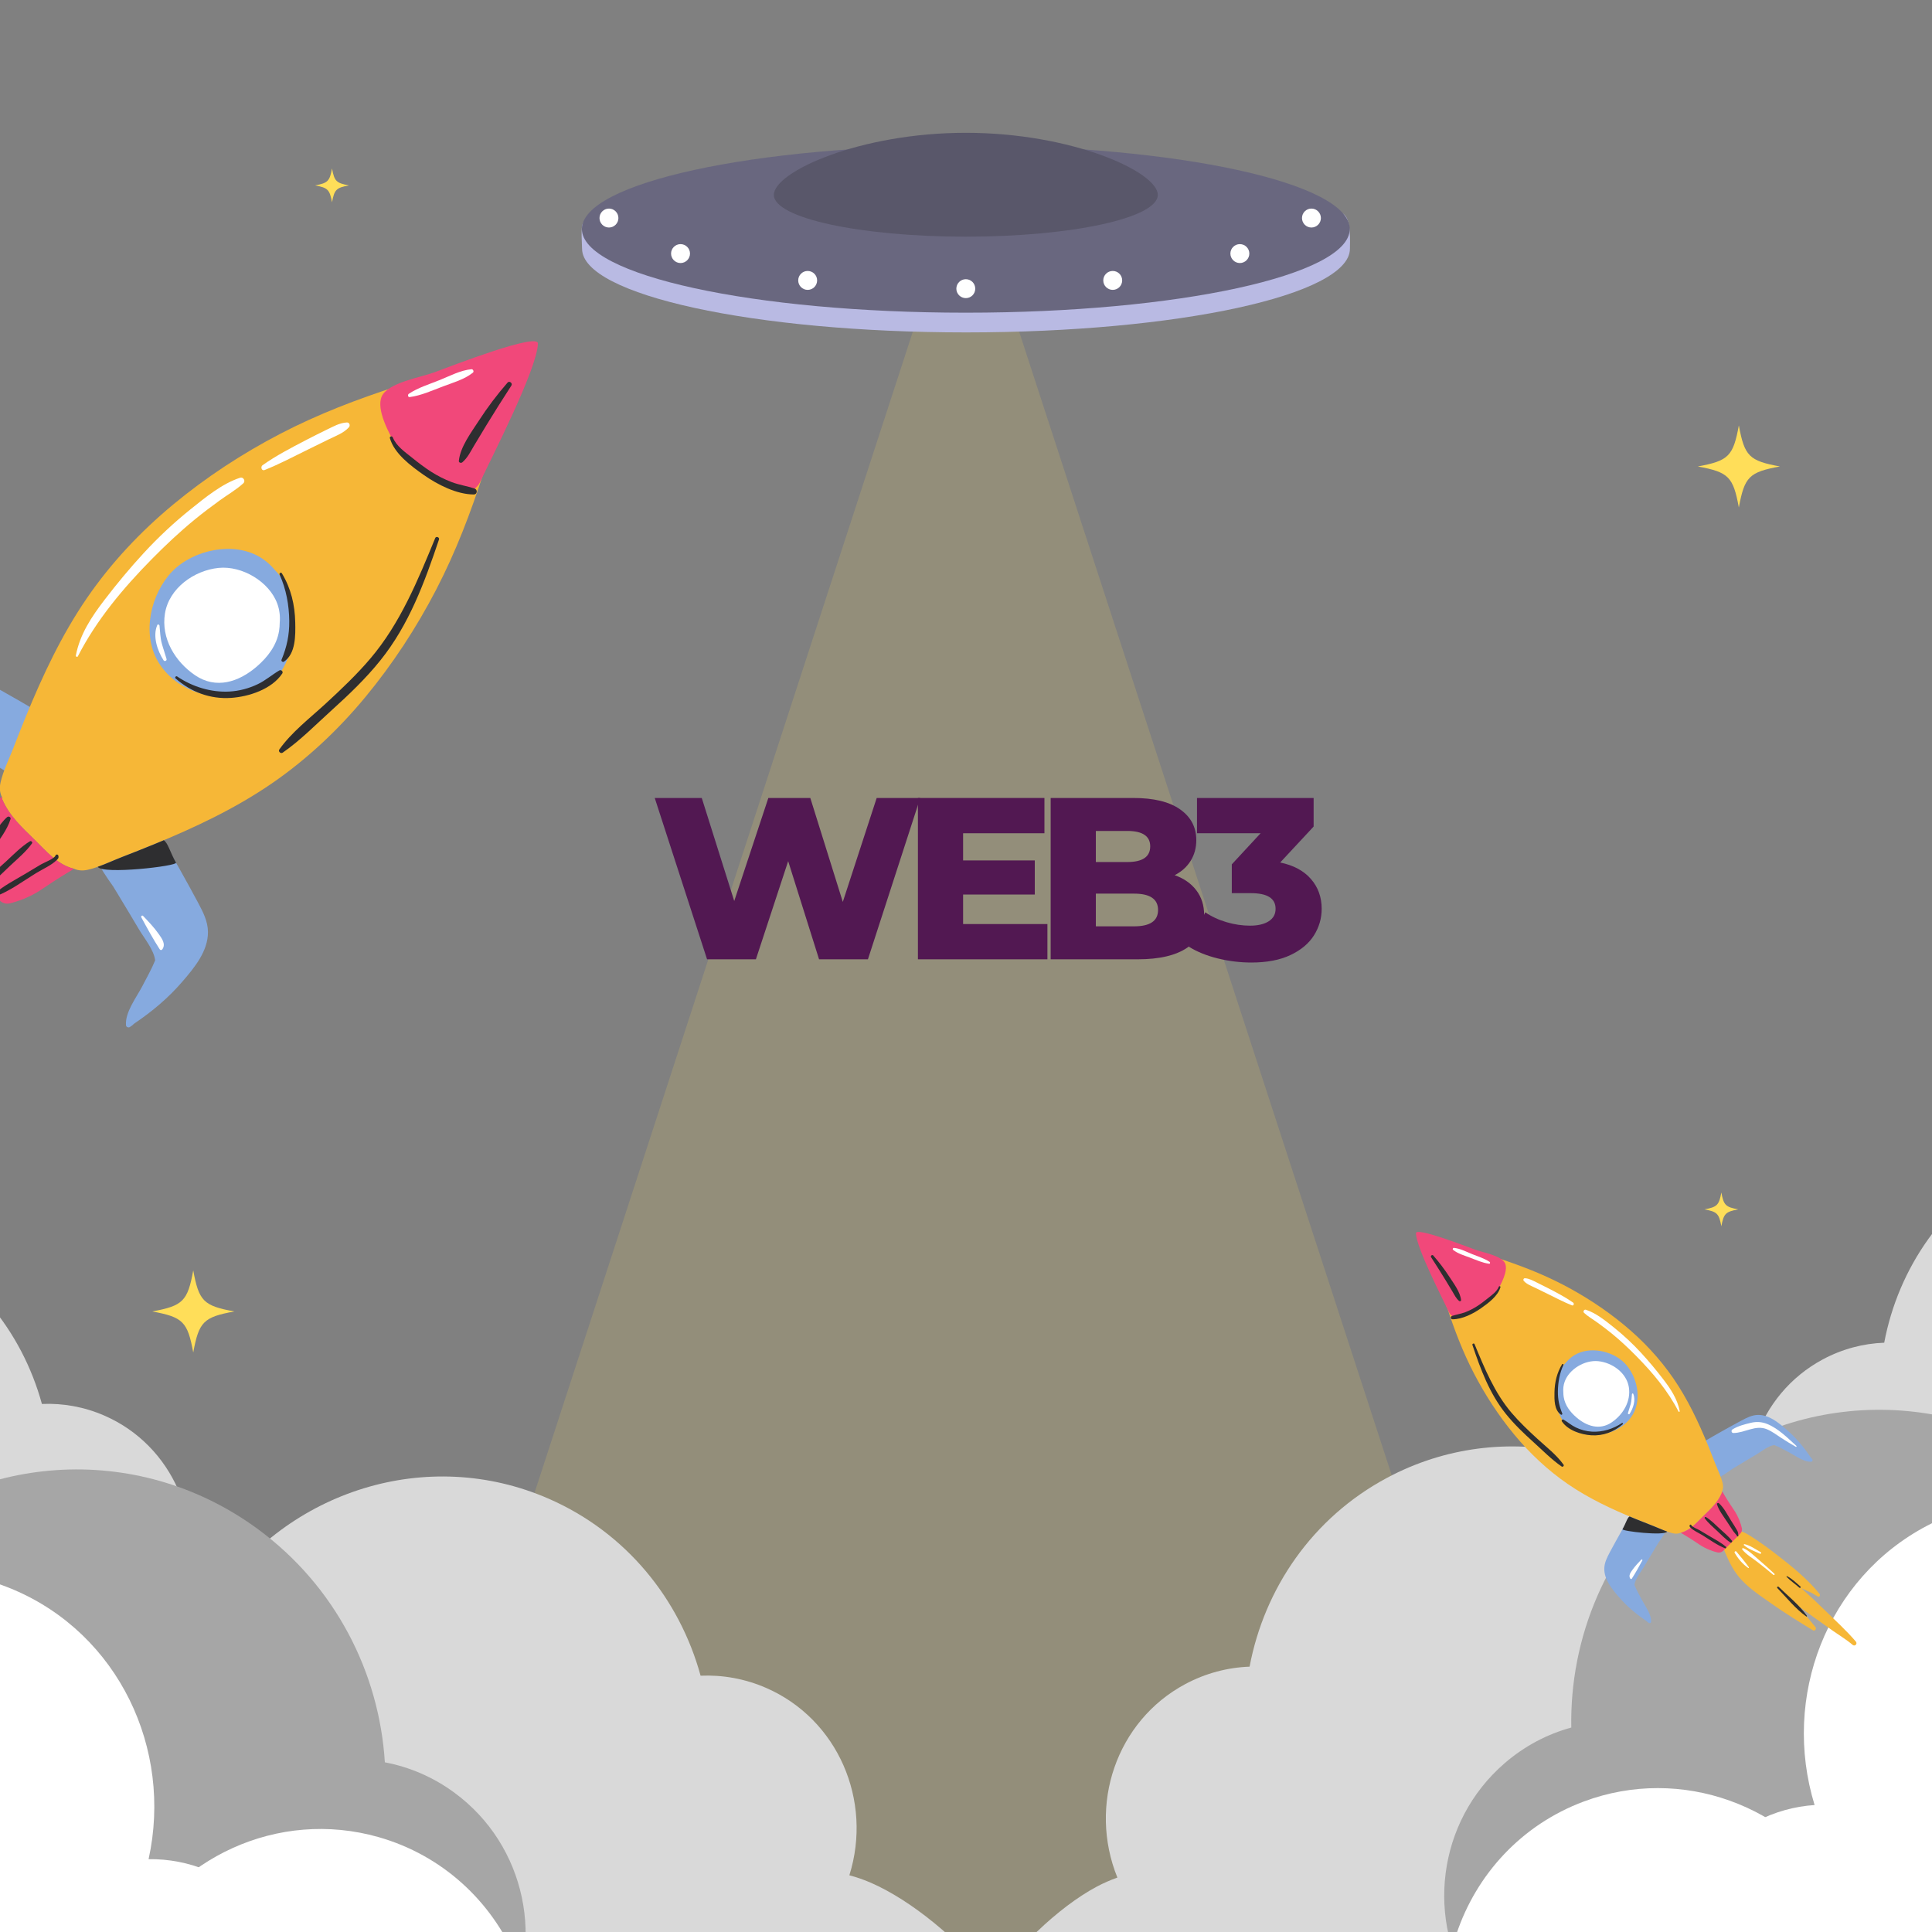 <svg xmlns="http://www.w3.org/2000/svg" xmlns:xlink="http://www.w3.org/1999/xlink" width="1200" zoomAndPan="magnify" viewBox="0 0 900 900" height="1200" preserveAspectRatio="xMidYMid meet" version="1.0"><rect x="0" y="0" width="900" height="900" fill="#808080" stroke="none"/><defs><filter x="0%" y="0%" width="100%" height="100%" id="3bdfc72a6e"><feColorMatrix values="0 0 0 0 1 0 0 0 0 1 0 0 0 0 1 0 0 0 1 0" color-interpolation-filters="sRGB"/></filter><g/><mask id="2b7044c390"><g filter="url(#3bdfc72a6e)"><rect x="-90" width="1080" fill="#000000" y="-90" height="1080" fill-opacity="0.149"/></g></mask><clipPath id="c78b669642"><path d="M 0.789 0.215 L 607.203 0.215 L 607.203 822 L 0.789 822 Z M 0.789 0.215 " clip-rule="nonzero"/></clipPath><clipPath id="21df82e330"><path d="M 607.203 931.113 L 303.996 0.488 L 0.789 931.113 L 607.203 931.113 " clip-rule="nonzero"/></clipPath><clipPath id="3a1832da8b"><rect x="0" width="608" y="0" height="822"/></clipPath><clipPath id="d8f2a697ed"><path d="M 270 76 L 629 76 L 629 154.848 L 270 154.848 Z M 270 76 " clip-rule="nonzero"/></clipPath><clipPath id="f9f5a2a4e3"><path d="M 360 61.848 L 540 61.848 L 540 111 L 360 111 Z M 360 61.848 " clip-rule="nonzero"/></clipPath><clipPath id="16a71104bb"><path d="M 0 687 L 484 687 L 484 900 L 0 900 Z M 0 687 " clip-rule="nonzero"/></clipPath><clipPath id="5a405af6c1"><path d="M -272.938 490.93 L 555.039 786.055 L 396.645 1230.422 L -431.328 935.293 Z M -272.938 490.93 " clip-rule="nonzero"/></clipPath><clipPath id="c12694df18"><path d="M -272.938 490.93 L 555.039 786.055 L 396.645 1230.422 L -431.328 935.293 Z M -272.938 490.93 " clip-rule="nonzero"/></clipPath><clipPath id="4625de1b10"><path d="M 0 565 L 137 565 L 137 900 L 0 900 Z M 0 565 " clip-rule="nonzero"/></clipPath><clipPath id="53459a828f"><path d="M -272.938 490.93 L 555.039 786.055 L 396.645 1230.422 L -431.328 935.293 Z M -272.938 490.93 " clip-rule="nonzero"/></clipPath><clipPath id="14b0d49276"><path d="M -272.938 490.93 L 555.039 786.055 L 396.645 1230.422 L -431.328 935.293 Z M -272.938 490.93 " clip-rule="nonzero"/></clipPath><clipPath id="9de6ac6e71"><path d="M 0 677 L 279 677 L 279 900 L 0 900 Z M 0 677 " clip-rule="nonzero"/></clipPath><clipPath id="df5b4496d7"><path d="M -272.938 490.93 L 555.039 786.055 L 396.645 1230.422 L -431.328 935.293 Z M -272.938 490.93 " clip-rule="nonzero"/></clipPath><clipPath id="af2cf9b17b"><path d="M -272.938 490.93 L 555.039 786.055 L 396.645 1230.422 L -431.328 935.293 Z M -272.938 490.93 " clip-rule="nonzero"/></clipPath><clipPath id="29641cbcc1"><path d="M 0 852 L 354 852 L 354 900 L 0 900 Z M 0 852 " clip-rule="nonzero"/></clipPath><clipPath id="6bb32d3f1b"><path d="M -272.938 490.93 L 555.039 786.055 L 396.645 1230.422 L -431.328 935.293 Z M -272.938 490.93 " clip-rule="nonzero"/></clipPath><clipPath id="ec4fb72d28"><path d="M -272.938 490.93 L 555.039 786.055 L 396.645 1230.422 L -431.328 935.293 Z M -272.938 490.93 " clip-rule="nonzero"/></clipPath><clipPath id="65103653e3"><path d="M 0 724 L 140 724 L 140 900 L 0 900 Z M 0 724 " clip-rule="nonzero"/></clipPath><clipPath id="e531723cc7"><path d="M -272.938 490.93 L 555.039 786.055 L 396.645 1230.422 L -431.328 935.293 Z M -272.938 490.93 " clip-rule="nonzero"/></clipPath><clipPath id="73a3311cca"><path d="M -272.938 490.93 L 555.039 786.055 L 396.645 1230.422 L -431.328 935.293 Z M -272.938 490.93 " clip-rule="nonzero"/></clipPath><clipPath id="0eb514042e"><path d="M 440 673 L 900 673 L 900 900 L 440 900 Z M 440 673 " clip-rule="nonzero"/></clipPath><clipPath id="7f5cd17cd0"><path d="M 354.531 800.293 L 1156.023 439.391 L 1349.715 869.543 L 548.223 1230.445 Z M 354.531 800.293 " clip-rule="nonzero"/></clipPath><clipPath id="48a06409c3"><path d="M 1156.109 439.352 L 354.617 800.254 L 548.309 1230.406 L 1349.801 869.504 Z M 1156.109 439.352 " clip-rule="nonzero"/></clipPath><clipPath id="e200a1c5df"><path d="M 773 527 L 900 527 L 900 874 L 773 874 Z M 773 527 " clip-rule="nonzero"/></clipPath><clipPath id="72ce91edad"><path d="M 354.531 800.293 L 1156.023 439.391 L 1349.715 869.543 L 548.223 1230.445 Z M 354.531 800.293 " clip-rule="nonzero"/></clipPath><clipPath id="7ea78348ca"><path d="M 1156.109 439.352 L 354.617 800.254 L 548.309 1230.406 L 1349.801 869.504 Z M 1156.109 439.352 " clip-rule="nonzero"/></clipPath><clipPath id="60ae007ffe"><path d="M 648 635 L 900 635 L 900 900 L 648 900 Z M 648 635 " clip-rule="nonzero"/></clipPath><clipPath id="35948aa3b6"><path d="M 354.531 800.293 L 1156.023 439.391 L 1349.715 869.543 L 548.223 1230.445 Z M 354.531 800.293 " clip-rule="nonzero"/></clipPath><clipPath id="a441c572e1"><path d="M 1156.109 439.352 L 354.617 800.254 L 548.309 1230.406 L 1349.801 869.504 Z M 1156.109 439.352 " clip-rule="nonzero"/></clipPath><clipPath id="b633c0c400"><path d="M 575 832 L 900 832 L 900 900 L 575 900 Z M 575 832 " clip-rule="nonzero"/></clipPath><clipPath id="4b6d825621"><path d="M 354.531 800.293 L 1156.023 439.391 L 1349.715 869.543 L 548.223 1230.445 Z M 354.531 800.293 " clip-rule="nonzero"/></clipPath><clipPath id="a1857418de"><path d="M 1156.109 439.352 L 354.617 800.254 L 548.309 1230.406 L 1349.801 869.504 Z M 1156.109 439.352 " clip-rule="nonzero"/></clipPath><clipPath id="835f1addaa"><path d="M 780 683 L 900 683 L 900 900 L 780 900 Z M 780 683 " clip-rule="nonzero"/></clipPath><clipPath id="b2e39c2fcb"><path d="M 354.531 800.293 L 1156.023 439.391 L 1349.715 869.543 L 548.223 1230.445 Z M 354.531 800.293 " clip-rule="nonzero"/></clipPath><clipPath id="7a1fc2a8e6"><path d="M 1156.109 439.352 L 354.617 800.254 L 548.309 1230.406 L 1349.801 869.504 Z M 1156.109 439.352 " clip-rule="nonzero"/></clipPath><clipPath id="0a91a121c0"><path d="M 70.902 591.805 L 109.152 591.805 L 109.152 630.055 L 70.902 630.055 Z M 70.902 591.805 " clip-rule="nonzero"/></clipPath><clipPath id="661bc3995b"><path d="M 790.902 198.172 L 829.152 198.172 L 829.152 236.422 L 790.902 236.422 Z M 790.902 198.172 " clip-rule="nonzero"/></clipPath><clipPath id="bedf18c904"><path d="M 146.793 78.492 L 162.543 78.492 L 162.543 94.242 L 146.793 94.242 Z M 146.793 78.492 " clip-rule="nonzero"/></clipPath><clipPath id="cf6d5100ef"><path d="M 793.996 555.5 L 809.746 555.5 L 809.746 571.25 L 793.996 571.25 Z M 793.996 555.5 " clip-rule="nonzero"/></clipPath><clipPath id="8101c4204a"><path d="M 0 179 L 226.137 179 L 226.137 496.793 L 0 496.793 Z M 0 179 " clip-rule="nonzero"/></clipPath><clipPath id="1d2bc611ab"><path d="M 0 158 L 250.902 158 L 250.902 421 L 0 421 Z M 0 158 " clip-rule="nonzero"/></clipPath><clipPath id="31467f0c98"><path d="M 673.555 585 L 864.816 585 L 864.816 766.504 L 673.555 766.504 Z M 673.555 585 " clip-rule="nonzero"/></clipPath><clipPath id="2717f3daeb"><path d="M 659.422 573 L 812 573 L 812 724 L 659.422 724 Z M 659.422 573 " clip-rule="nonzero"/></clipPath></defs><g mask="url(#2b7044c390)"><g transform="matrix(1, 0, 0, 1, 146, 78)"><g clip-path="url(#3a1832da8b)"><g clip-path="url(#c78b669642)"><g clip-path="url(#21df82e330)"><path fill="#ffde59" d="M 607.203 931.113 L 0.789 931.113 L 0.789 0.215 L 607.203 0.215 Z M 607.203 931.113 " fill-opacity="1" fill-rule="nonzero"/></g></g></g></g></g><g clip-path="url(#d8f2a697ed)"><path fill="#b9bae3" d="M 628.844 115.879 C 628.844 137.395 548.766 154.848 450 154.848 C 351.215 154.848 271.156 137.395 271.156 115.879 C 271.156 113.973 270.414 105.668 271.645 103.832 C 284.152 84.98 359.988 76.926 450 76.926 C 534.254 76.926 607.293 82.941 626.234 100.023 C 629.484 102.973 628.844 112.727 628.844 115.879 " fill-opacity="1" fill-rule="nonzero"/></g><path fill="#69677f" d="M 628.762 106.695 C 628.762 128.211 548.684 145.664 449.914 145.664 C 351.148 145.664 271.07 128.211 271.07 106.695 C 271.07 85.199 351.148 67.742 449.914 67.742 C 548.684 67.742 628.762 85.199 628.762 106.695 " fill-opacity="1" fill-rule="nonzero"/><g clip-path="url(#f9f5a2a4e3)"><path fill="#59576a" d="M 539.34 90.793 C 539.34 101.539 499.301 110.25 449.914 110.25 C 400.531 110.25 360.492 101.539 360.492 90.793 C 360.492 80.027 400.531 61.863 449.914 61.863 C 499.301 61.863 539.34 80.027 539.34 90.793 " fill-opacity="1" fill-rule="nonzero"/></g><path fill="#ffffff" d="M 288.078 101.574 C 288.078 104 286.105 105.988 283.684 105.988 C 281.258 105.988 279.27 104 279.27 101.574 C 279.27 99.148 281.258 97.16 283.684 97.16 C 286.105 97.16 288.078 99.148 288.078 101.574 " fill-opacity="1" fill-rule="nonzero"/><path fill="#ffffff" d="M 321.43 118.117 C 321.43 120.547 319.445 122.535 317.02 122.535 C 314.594 122.535 312.609 120.547 312.609 118.117 C 312.609 115.691 314.594 113.723 317.02 113.723 C 319.445 113.723 321.43 115.691 321.43 118.117 " fill-opacity="1" fill-rule="nonzero"/><path fill="#ffffff" d="M 380.648 130.621 C 380.648 133.062 378.676 135.035 376.234 135.035 C 373.812 135.035 371.84 133.062 371.84 130.621 C 371.84 128.195 373.812 126.223 376.234 126.223 C 378.676 126.223 380.648 128.195 380.648 130.621 " fill-opacity="1" fill-rule="nonzero"/><path fill="#ffffff" d="M 606.52 101.574 C 606.52 104 608.488 105.988 610.914 105.988 C 613.336 105.988 615.324 104 615.324 101.574 C 615.324 99.148 613.336 97.16 610.914 97.16 C 608.488 97.16 606.52 99.148 606.52 101.574 " fill-opacity="1" fill-rule="nonzero"/><path fill="#ffffff" d="M 573.164 118.117 C 573.164 120.547 575.152 122.535 577.574 122.535 C 580 122.535 581.988 120.547 581.988 118.117 C 581.988 115.691 580 113.723 577.574 113.723 C 575.152 113.723 573.164 115.691 573.164 118.117 " fill-opacity="1" fill-rule="nonzero"/><path fill="#ffffff" d="M 513.949 130.621 C 513.949 133.062 515.918 135.035 518.359 135.035 C 520.785 135.035 522.754 133.062 522.754 130.621 C 522.754 128.195 520.785 126.223 518.359 126.223 C 515.918 126.223 513.949 128.195 513.949 130.621 " fill-opacity="1" fill-rule="nonzero"/><path fill="#ffffff" d="M 454.309 134.477 C 454.309 136.906 452.355 138.875 449.914 138.875 C 447.492 138.875 445.504 136.906 445.504 134.477 C 445.504 132.035 447.492 130.062 449.914 130.062 C 452.355 130.062 454.309 132.035 454.309 134.477 " fill-opacity="1" fill-rule="nonzero"/><g clip-path="url(#16a71104bb)"><g clip-path="url(#5a405af6c1)"><g clip-path="url(#c12694df18)"><path fill="#d9d9d9" d="M 480.566 987.32 C 496.758 949.848 442.328 893.043 405.77 877.098 C 402.461 875.648 399.07 874.48 395.668 873.578 C 406.598 838.789 390.32 800.883 356.934 786.312 C 346.977 781.977 336.555 780.164 326.363 780.609 C 316.562 744.848 291.648 713.879 255.555 698.137 C 199.031 673.496 134.035 694.441 100.105 744.836 C 92.773 736.902 83.75 730.355 73.277 725.793 C 31.918 707.762 -16.465 727.484 -34.797 769.859 C -53.109 812.246 -34.445 861.207 6.934 879.246 C 11.746 881.355 16.668 882.922 21.613 884.023 C 12.43 918.836 29.195 955.84 62.441 970.34 C 74.781 975.711 87.82 977.316 100.312 975.641 C 105.531 999.711 121.578 1020.852 145.496 1031.285 C 177.527 1045.246 213.914 1035.738 236.164 1010.281 C 243.051 1022.527 253.75 1032.672 267.5 1038.672 C 297.527 1051.754 332.02 1040.703 350.137 1014.02 C 386 1027.734 464.805 1023.762 480.566 987.32 Z M 480.566 987.32 " fill-opacity="1" fill-rule="nonzero"/></g></g></g><g clip-path="url(#4625de1b10)"><g clip-path="url(#53459a828f)"><g clip-path="url(#14b0d49276)"><path fill="#d9d9d9" d="M 130.246 837.98 C 145.668 802.309 129.938 761.078 95.133 745.898 C 91.961 744.52 88.762 743.402 85.531 742.539 C 95.953 709.41 80.441 673.309 48.641 659.449 C 39.168 655.328 29.254 653.594 19.527 654.02 C 10.195 619.953 -13.531 590.465 -47.906 575.48 C -101.727 552.012 -163.609 571.953 -195.922 619.945 C -202.914 612.402 -211.488 606.16 -221.461 601.816 C -260.852 584.648 -306.918 603.441 -324.355 643.777 C -341.801 684.129 -324.02 730.75 -284.633 747.934 C -280.051 749.941 -275.375 751.441 -270.656 752.48 C -279.391 785.633 -263.441 820.855 -231.77 834.672 C -220.023 839.789 -207.598 841.32 -195.711 839.719 C -190.746 862.645 -175.457 882.77 -152.703 892.703 C -122.211 905.992 -87.562 896.941 -66.367 872.703 C -59.809 884.375 -49.621 894.027 -36.531 899.73 C -7.957 912.191 24.906 901.652 42.152 876.254 C 76.32 889.324 115.254 872.672 130.246 837.98 Z M 130.246 837.98 " fill-opacity="1" fill-rule="nonzero"/></g></g></g><g clip-path="url(#9de6ac6e71)"><g clip-path="url(#df5b4496d7)"><g clip-path="url(#af2cf9b17b)"><path fill="#a6a6a6" d="M 263.273 1062.77 C 289.672 1025.855 281.363 974.125 244.719 947.219 C 241.395 944.77 237.938 942.625 234.406 940.746 C 254.406 905.422 245.133 859.641 211.645 835.078 C 201.68 827.758 190.621 823.094 179.281 820.957 C 176.66 779.203 156.258 738.832 120.086 712.277 C 63.434 670.703 -12.934 676.953 -61.832 723.484 C -68.098 712.91 -76.539 703.398 -87.047 695.68 C -128.5 665.258 -186.301 674.438 -216.164 716.203 C -246.031 757.969 -236.621 816.484 -195.172 846.91 C -190.352 850.449 -185.297 853.449 -180.078 855.93 C -198.141 891.738 -188.121 936.648 -154.805 961.105 C -142.445 970.191 -128.438 975.289 -114.285 976.668 C -114.035 1004.41 -101.18 1031.719 -77.207 1049.312 C -45.098 1072.867 -2.852 1071.801 27.48 1049.617 C 32.281 1064.824 41.75 1078.715 55.523 1088.82 C 85.609 1110.906 126.137 1107.652 152.176 1083.051 C 188.562 1107.324 237.594 1098.656 263.273 1062.77 Z M 263.273 1062.77 " fill-opacity="1" fill-rule="nonzero"/></g></g></g><g clip-path="url(#29641cbcc1)"><g clip-path="url(#6bb32d3f1b)"><g clip-path="url(#ec4fb72d28)"><path fill="#ffffff" d="M 351.477 1050.016 C 360.227 1019.375 342.773 987.551 312.512 978.957 C 309.766 978.188 307.012 977.617 304.246 977.254 C 309.148 949.215 292.457 921.531 264.805 913.684 C 256.574 911.348 248.234 911.004 240.301 912.379 C 228.898 885.691 206.164 864.277 176.297 855.785 C 129.527 842.488 80.902 865.332 59.645 907.785 C 53.082 902.402 45.336 898.254 36.68 895.789 C 2.438 886.047 -33.32 906.277 -43.207 940.922 C -53.094 975.566 -33.367 1011.574 0.879 1021.297 C 4.859 1022.43 8.883 1023.156 12.855 1023.5 C 9.336 1051.367 26.297 1078.297 53.836 1086.125 C 64.055 1089.023 74.41 1088.93 84.02 1086.352 C 90.625 1104.438 105.383 1119.156 125.18 1124.785 C 151.68 1132.324 179.156 1121.234 193.871 1099.281 C 200.547 1108.055 209.973 1114.809 221.352 1118.059 C 246.203 1125.117 272.02 1113.039 283.367 1090.547 C 312.84 1097.535 342.984 1079.82 351.477 1050.016 Z M 351.477 1050.016 " fill-opacity="1" fill-rule="nonzero"/></g></g></g><g clip-path="url(#65103653e3)"><g clip-path="url(#e531723cc7)"><g clip-path="url(#73a3311cca)"><path fill="#ffffff" d="M -276.055 787.941 C -262.309 755.355 -225.559 739.828 -193.996 753.25 C -191.125 754.48 -188.398 755.887 -185.824 757.488 C -170.621 729.809 -137.387 717.355 -108.559 729.617 C -99.973 733.277 -92.672 738.738 -86.918 745.402 C -58.852 730.156 -24.812 727.281 6.352 740.543 C 55.141 761.285 80.539 814.637 69.219 866.074 C 78.492 865.941 87.902 867.684 96.957 871.531 C 132.668 886.723 148.992 928.91 133.438 965.758 C 117.883 1002.605 76.332 1020.168 40.617 1004.992 C 36.449 1003.219 32.555 1001.086 28.957 998.645 C 12.699 1025.223 -20.262 1036.844 -48.969 1024.645 C -59.625 1020.121 -68.336 1012.875 -74.68 1004.031 C -92.754 1015.164 -115.43 1017.719 -136.066 1008.938 C -163.711 997.18 -179.316 968.641 -176.625 939.441 C -188.328 942.453 -200.984 941.793 -212.836 936.738 C -238.738 925.727 -252.258 897.434 -246.363 870.102 C -276.129 855.766 -289.418 819.629 -276.055 787.941 Z M -276.055 787.941 " fill-opacity="1" fill-rule="nonzero"/></g></g></g><g clip-path="url(#0eb514042e)"><g clip-path="url(#7f5cd17cd0)"><g clip-path="url(#48a06409c3)"><path fill="#d9d9d9" d="M 445.066 994.859 C 425.906 958.816 475.582 897.809 510.734 878.965 C 513.918 877.254 517.203 875.82 520.523 874.645 C 506.82 840.852 519.992 801.754 552.094 784.539 C 561.668 779.418 571.91 776.773 582.105 776.395 C 588.992 739.957 611.328 707.082 646.035 688.484 C 700.391 659.367 766.863 675.004 804.746 722.5 C 811.414 714.004 819.879 706.75 829.953 701.355 C 869.723 680.051 919.539 695.809 941.227 736.57 C 962.895 777.34 948.238 827.648 908.449 848.965 C 903.82 851.453 899.043 853.414 894.199 854.91 C 906.16 888.867 892.434 927.102 860.461 944.234 C 848.598 950.582 835.73 953.234 823.145 952.57 C 819.883 976.984 805.59 999.352 782.59 1011.676 C 751.789 1028.172 714.754 1021.629 690.523 998.047 C 684.645 1010.809 674.801 1021.785 661.578 1028.871 C 632.703 1044.332 597.43 1036.098 577.223 1010.961 C 542.582 1027.523 463.711 1029.914 445.066 994.859 Z M 445.066 994.859 " fill-opacity="1" fill-rule="nonzero"/></g></g></g><g clip-path="url(#e200a1c5df)"><g clip-path="url(#72ce91edad)"><g clip-path="url(#7ea78348ca)"><path fill="#d9d9d9" d="M 782.211 817.773 C 763.961 783.461 776.32 741.094 809.789 723.16 C 812.836 721.531 815.938 720.156 819.086 719.035 C 806.027 686.855 818.582 649.621 849.16 633.242 C 858.27 628.371 868.012 625.844 877.742 625.484 C 884.297 590.777 905.566 559.473 938.625 541.766 C 990.379 514.035 1053.668 528.922 1089.742 574.156 C 1096.105 566.074 1104.148 559.16 1113.738 554.027 C 1151.617 533.742 1199.047 548.758 1219.68 587.559 C 1240.32 626.375 1226.352 674.277 1188.48 694.578 C 1184.078 696.945 1179.535 698.82 1174.918 700.238 C 1186.293 732.578 1173.234 768.973 1142.781 785.293 C 1131.484 791.344 1119.223 793.871 1107.246 793.23 C 1104.148 816.48 1090.527 837.773 1068.648 849.508 C 1039.328 865.215 1004.062 858.984 980.98 836.531 C 975.387 848.695 966.008 859.141 953.422 865.879 C 925.945 880.602 892.34 872.746 873.102 848.82 C 840.098 864.602 799.949 851.141 782.211 817.773 Z M 782.211 817.773 " fill-opacity="1" fill-rule="nonzero"/></g></g></g><g clip-path="url(#60ae007ffe)"><g clip-path="url(#35948aa3b6)"><g clip-path="url(#a441c572e1)"><path fill="#a6a6a6" d="M 667.734 1052.551 C 638.445 1017.883 642.559 965.652 676.914 935.879 C 680.031 933.172 683.305 930.758 686.672 928.598 C 663.891 895 669.441 848.621 700.84 821.441 C 710.188 813.34 720.832 807.797 731.965 804.754 C 731.207 762.926 748.293 721.043 782.203 691.66 C 835.32 645.652 911.945 645.727 964.434 688.164 C 969.824 677.121 977.477 666.961 987.328 658.418 C 1026.191 624.754 1084.547 629.246 1117.68 668.469 C 1150.812 707.691 1146.152 766.777 1107.289 800.441 C 1102.77 804.359 1097.973 807.758 1092.973 810.652 C 1113.859 844.887 1107.496 890.457 1076.258 917.523 C 1064.672 927.57 1051.121 933.781 1037.125 936.297 C 1039.113 963.973 1028.5 992.227 1006.023 1011.695 C 975.918 1037.758 933.719 1040.102 901.699 1020.438 C 898.141 1035.98 889.824 1050.586 876.906 1061.77 C 848.699 1086.211 808.043 1086.234 780.102 1063.812 C 745.793 1090.938 696.223 1086.254 667.734 1052.551 Z M 667.734 1052.551 " fill-opacity="1" fill-rule="nonzero"/></g></g></g><g clip-path="url(#b633c0c400)"><g clip-path="url(#4b6d825621)"><g clip-path="url(#a1857418de)"><path fill="#ffffff" d="M 578.789 1046.949 C 567.598 1017.113 582.43 983.984 611.898 972.98 C 614.574 971.988 617.273 971.199 620.004 970.613 C 612.855 943.062 627.262 914.125 654.191 904.07 C 662.207 901.082 670.488 900.07 678.512 900.797 C 687.727 873.277 708.66 850.102 737.742 839.23 C 783.289 822.207 833.598 841.055 858.207 881.66 C 864.312 875.766 871.703 871.004 880.133 867.852 C 913.477 855.383 950.746 872.66 963.395 906.398 C 976.043 940.133 959.285 977.613 925.934 990.066 C 922.055 991.512 918.105 992.562 914.168 993.223 C 919.926 1020.719 905.188 1048.93 878.375 1058.949 C 868.418 1062.664 858.09 1063.402 848.305 1061.605 C 843.176 1080.168 829.656 1096.027 810.375 1103.234 C 784.57 1112.887 756.289 1104.043 739.855 1083.348 C 733.906 1092.633 725.055 1100.125 713.977 1104.281 C 689.773 1113.32 663.066 1103.363 649.941 1081.859 C 621.133 1091.199 589.656 1075.969 578.789 1046.949 Z M 578.789 1046.949 " fill-opacity="1" fill-rule="nonzero"/></g></g></g><g clip-path="url(#835f1addaa)"><g clip-path="url(#b2e39c2fcb)"><g clip-path="url(#7a1fc2a8e6)"><path fill="#ffffff" d="M 1183.156 735.145 C 1166.828 703.773 1128.945 691.258 1098.57 707.184 C 1095.805 708.641 1093.203 710.262 1090.766 712.062 C 1073.383 685.699 1039.25 675.965 1011.504 690.512 C 1003.242 694.852 996.402 700.883 991.207 707.992 C 962.004 695.055 927.84 694.934 897.848 710.664 C 850.887 735.273 829.871 790.496 845.305 840.855 C 836.051 841.469 826.809 843.965 818.094 848.531 C 783.723 866.551 770.855 909.914 789.328 945.391 C 807.801 980.863 850.633 995.02 885.012 977.016 C 889.02 974.91 892.73 972.473 896.121 969.746 C 914.469 994.93 948.254 1003.855 975.887 989.383 C 986.145 984.016 994.242 976.09 999.852 966.766 C 1018.766 976.402 1041.574 977.125 1061.438 966.707 C 1088.043 952.758 1101.297 923.055 1096.258 894.168 C 1108.172 896.227 1120.727 894.547 1132.133 888.555 C 1157.066 875.488 1168.262 846.199 1160.184 819.434 C 1188.699 802.742 1199.031 765.652 1183.156 735.145 Z M 1183.156 735.145 " fill-opacity="1" fill-rule="nonzero"/></g></g></g><g fill="#521852" fill-opacity="1"><g transform="translate(303.284, 446.882)"><g><path d="M 125.391 -75.156 L 101.031 0 L 78.266 0 L 63.875 -45.734 L 48.844 0 L 26.094 0 L 1.719 -75.156 L 23.625 -75.156 L 38.75 -27.156 L 54.641 -75.156 L 74.188 -75.156 L 89.328 -26.734 L 105.109 -75.156 Z M 125.391 -75.156 "/></g></g></g><g fill="#521852" fill-opacity="1"><g transform="translate(420.086, 446.882)"><g><path d="M 67.844 -16.422 L 67.844 0 L 7.516 0 L 7.516 -75.156 L 66.453 -75.156 L 66.453 -58.719 L 28.562 -58.719 L 28.562 -46.062 L 61.953 -46.062 L 61.953 -30.172 L 28.562 -30.172 L 28.562 -16.422 Z M 67.844 -16.422 "/></g></g></g><g fill="#521852" fill-opacity="1"><g transform="translate(481.923, 446.882)"><g><path d="M 65.281 -39.188 C 69.57 -37.688 72.93 -35.344 75.359 -32.156 C 77.797 -28.969 79.016 -25.117 79.016 -20.609 C 79.016 -14.023 76.363 -8.941 71.062 -5.359 C 65.77 -1.785 58.113 0 48.094 0 L 7.516 0 L 7.516 -75.156 L 45.953 -75.156 C 55.547 -75.156 62.844 -73.379 67.844 -69.828 C 72.852 -66.285 75.359 -61.508 75.359 -55.5 C 75.359 -51.926 74.484 -48.723 72.734 -45.891 C 70.984 -43.066 68.5 -40.832 65.281 -39.188 Z M 28.562 -59.797 L 28.562 -45.312 L 43.156 -45.312 C 50.312 -45.312 53.891 -47.742 53.891 -52.609 C 53.891 -57.398 50.312 -59.797 43.156 -59.797 Z M 46.375 -15.359 C 53.82 -15.359 57.547 -17.895 57.547 -22.969 C 57.547 -28.051 53.82 -30.594 46.375 -30.594 L 28.562 -30.594 L 28.562 -15.359 Z M 46.375 -15.359 "/></g></g></g><g fill="#521852" fill-opacity="1"><g transform="translate(554.173, 446.882)"><g><path d="M 42.188 -45.094 C 48.414 -43.801 53.191 -41.238 56.516 -37.406 C 59.848 -33.582 61.516 -28.953 61.516 -23.516 C 61.516 -19.078 60.316 -14.957 57.922 -11.156 C 55.523 -7.363 51.875 -4.305 46.969 -1.984 C 42.062 0.336 35.992 1.5 28.766 1.5 C 23.473 1.5 18.234 0.859 13.047 -0.422 C 7.859 -1.711 3.367 -3.539 -0.422 -5.906 L 7.297 -21.906 C 10.234 -19.895 13.547 -18.352 17.234 -17.281 C 20.922 -16.207 24.551 -15.672 28.125 -15.672 C 31.781 -15.672 34.68 -16.348 36.828 -17.703 C 38.973 -19.066 40.047 -21.004 40.047 -23.516 C 40.047 -28.379 36.219 -30.812 28.562 -30.812 L 19.641 -30.812 L 19.641 -44.234 L 33.062 -58.719 L 3.438 -58.719 L 3.438 -75.156 L 57.766 -75.156 L 57.766 -61.844 Z M 42.188 -45.094 "/></g></g></g><g clip-path="url(#0a91a121c0)"><path fill="#ffde59" d="M 109.148 610.926 C 94.805 613.566 92.664 615.707 90.023 630.051 C 87.383 615.707 85.246 613.566 70.902 610.926 C 85.246 608.285 87.383 606.145 90.023 591.805 C 92.664 606.145 94.805 608.285 109.148 610.926 Z M 109.148 610.926 " fill-opacity="1" fill-rule="nonzero"/></g><g clip-path="url(#661bc3995b)"><path fill="#ffde59" d="M 829.148 217.297 C 814.805 219.938 812.664 222.074 810.023 236.418 C 807.383 222.074 805.246 219.938 790.902 217.297 C 805.246 214.656 807.383 212.516 810.023 198.172 C 812.664 212.516 814.805 214.656 829.148 217.297 Z M 829.148 217.297 " fill-opacity="1" fill-rule="nonzero"/></g><g clip-path="url(#bedf18c904)"><path fill="#ffde59" d="M 162.543 86.367 C 156.637 87.453 155.754 88.336 154.668 94.242 C 153.582 88.336 152.699 87.453 146.793 86.367 C 152.699 85.281 153.582 84.398 154.668 78.492 C 155.754 84.398 156.637 85.281 162.543 86.367 Z M 162.543 86.367 " fill-opacity="1" fill-rule="nonzero"/></g><g clip-path="url(#cf6d5100ef)"><path fill="#ffde59" d="M 809.746 563.375 C 803.84 564.461 802.957 565.344 801.871 571.246 C 800.785 565.344 799.902 564.461 793.996 563.375 C 799.902 562.285 800.785 561.406 801.871 555.5 C 802.957 561.406 803.84 562.285 809.746 563.375 Z M 809.746 563.375 " fill-opacity="1" fill-rule="nonzero"/></g><path fill="#86aadf" d="M 132.23 268.238 C 131.258 266.895 130.16 265.605 128.973 264.414 C 126.32 261.246 123.145 258.777 119.539 257.07 C 115.645 255.227 111.051 254.254 106.246 254.254 C 95.145 254.254 83.836 259.312 77.438 267.148 C 68.34 278.289 64.012 297.531 73.898 311.246 C 80.727 320.711 92.219 326.141 105.438 326.141 C 108.449 326.141 111.488 325.852 114.469 325.281 C 128.254 322.641 136.91 311.246 138.215 294.012 C 139.02 283.363 137.062 274.93 132.23 268.238 Z M 83.695 404.863 C 80.785 399.637 77.777 394.465 74.758 389.301 C 72.246 385.012 69.98 380.699 66.152 377.469 C 65.113 376.59 63.73 377.293 63.203 378.359 C 62.973 378.285 62.734 378.234 62.465 378.227 C 55.051 378.086 45.441 376.23 38.18 377.652 C 34.211 378.426 36.039 384.203 39 389.027 C 39.793 390.98 40.777 392.863 41.84 394.711 C 42.578 396.391 43.512 398.012 44.23 399.395 C 46.715 404.184 49.617 408.629 52.711 412.926 C 53.441 414.125 54.172 415.324 54.898 416.531 C 58.184 421.992 61.504 427.43 64.73 432.926 C 67.051 436.883 71.715 442.473 72.277 447.375 C 70.598 451.496 68.336 455.449 66.352 459.301 C 63.641 464.543 58.156 471.559 58.703 477.648 C 58.773 478.414 59.789 478.828 60.41 478.48 C 61.203 478.027 61.879 477.477 62.484 476.863 C 71 471.082 78.336 464.98 85.09 457.125 C 90.57 450.746 96.918 443.094 96.875 434.191 C 96.848 429.203 94.605 424.902 92.32 420.594 C 89.516 415.312 86.602 410.086 83.695 404.863 Z M 27.043 342.164 C 27.117 342.395 27.168 342.637 27.172 342.902 C 27.316 350.324 29.168 359.945 27.75 367.211 C 26.977 371.184 21.203 369.352 16.387 366.391 C 14.434 365.598 12.551 364.613 10.707 363.551 C 9.027 362.809 7.406 361.875 6.023 361.156 C 1.242 358.668 -3.195 355.762 -7.488 352.668 C -8.688 351.938 -9.891 351.203 -11.094 350.477 C -16.547 347.188 -21.984 343.867 -27.477 340.637 C -31.422 338.312 -37.012 333.641 -41.906 333.082 C -46.027 334.762 -49.973 337.027 -53.82 339.016 C -59.059 341.727 -66.07 347.219 -72.152 346.668 C -72.914 346.602 -73.328 345.582 -72.98 344.961 C -72.535 344.164 -71.98 343.492 -71.371 342.883 C -65.59 334.359 -59.496 327.016 -51.648 320.258 C -45.277 314.77 -37.629 308.414 -28.738 308.461 C -23.758 308.488 -19.453 310.73 -15.152 313.02 C -9.875 315.824 -4.652 318.738 0.566 321.652 C 5.789 324.566 10.953 327.578 16.109 330.602 C 20.395 333.113 24.703 335.379 27.934 339.207 C 28.812 340.25 28.109 341.637 27.043 342.164 " fill-opacity="1" fill-rule="nonzero"/><g clip-path="url(#8101c4204a)"><path fill="#f6b737" d="M 131.062 269.082 C 130.105 267.758 129.051 266.523 127.91 265.387 C 125.48 262.473 122.465 260.047 118.926 258.371 C 105.988 252.25 87.504 257.098 78.551 268.059 C 69.133 279.594 66.039 297.883 75.066 310.402 C 83.922 322.684 99.844 326.617 114.199 323.867 C 129.203 320.996 135.707 308.117 136.781 293.906 C 137.441 285.176 136.297 276.332 131.062 269.082 Z M 225.355 219.977 C 219.258 238.867 212.336 257.059 203.168 274.719 C 193.969 292.434 182.945 309.312 170.223 324.695 C 157.574 339.98 143.004 353.684 126.645 364.934 C 109.551 376.684 90.699 385.547 71.547 393.387 C 66.629 395.398 61.684 397.352 56.73 399.277 C 51.566 401.277 46.191 403.996 40.777 405.199 C 38.402 405.727 36.305 405.52 34.398 404.672 C 34.316 404.66 34.23 404.652 34.145 404.629 C 26.445 402.555 21.512 396.406 16.008 391.062 C 10.238 385.457 4.344 379.992 1.102 372.465 C 0.941 372.09 0.898 371.73 0.934 371.391 C -0.066 369.375 -0.336 367.152 0.23 364.609 C 1.43 359.188 4.148 353.812 6.148 348.645 C 8.066 343.684 10.02 338.734 12.031 333.812 C 19.863 314.645 28.719 295.773 40.457 278.66 C 51.695 262.281 65.383 247.699 80.652 235.043 C 96.023 222.305 112.887 211.273 130.582 202.066 C 148.227 192.887 166.402 185.957 185.27 179.855 C 185.492 179.328 186.016 178.949 186.664 179.156 C 190.949 180.535 194.5 184.902 197.801 187.863 C 200.836 190.594 206.09 193.926 207.203 198.027 C 211.301 199.141 214.625 204.402 217.352 207.441 C 220.312 210.738 224.676 214.297 226.055 218.582 C 226.262 219.234 225.883 219.758 225.355 219.977 Z M 1.191 409.926 C 1.324 414.754 -1.277 419.73 -3.137 424.051 C -5.508 429.555 -8.336 434.871 -12.012 439.625 C -19.359 449.117 -30.148 455.973 -39.84 462.844 C -50.699 470.539 -61.969 477.434 -73.305 484.395 C -75.07 485.48 -76.543 483.117 -75.375 481.703 C -70.547 475.859 -65.707 469.824 -60.602 464.098 C -61.199 464.516 -61.801 464.934 -62.383 465.355 C -67.016 468.688 -71.629 472.039 -76.281 475.336 C -80.934 478.633 -85.578 481.934 -90.234 485.223 C -95.375 488.852 -100.992 492.199 -105.746 496.32 C -107.59 497.918 -109.984 495.504 -108.41 493.652 C -100.773 484.676 -91.797 476.562 -83.398 468.301 C -77.043 462.047 -70.523 455.953 -63.891 449.996 C -66.617 451.34 -69.363 452.637 -72.172 453.781 C -73.887 454.766 -75.598 455.75 -77.273 456.773 C -78.621 457.598 -79.707 455.812 -78.84 454.738 C -68.785 442.285 -55.469 431.621 -42.855 421.879 C -36.285 416.809 -29.535 411.93 -22.531 407.469 C -18.457 404.883 -13.891 402.461 -9.215 402.973 C -3.859 402.234 1.016 403.555 1.191 409.926 " fill-opacity="1" fill-rule="nonzero"/></g><g clip-path="url(#1d2bc611ab)"><path fill="#f1487a" d="M 202.074 173.531 C 196.031 175.77 180.605 178.281 177.809 184.715 C 175.148 190.836 181.297 201.996 184.25 207.133 C 188.09 213.812 216.949 238.875 223.668 224.492 C 228.695 213.73 250.234 171.977 250.582 160.047 C 250.734 154.809 211.348 170.102 202.074 173.531 Z M 34.145 404.629 C 34.184 404.641 34.219 404.641 34.258 404.648 C 34.156 404.852 34.008 405.039 33.797 405.16 C 31.832 406.293 26.492 409.449 19.582 414.188 C 13.777 418.16 7.875 420.016 4.531 420.82 C 2.871 421.219 1.121 420.719 -0.09 419.508 L -8.875 410.711 L -14.066 405.516 C -15.277 404.305 -15.773 402.555 -15.375 400.891 C -14.57 397.547 -12.719 391.637 -8.75 385.828 C -4.02 378.91 -0.863 373.562 0.27 371.598 C 0.398 371.375 0.59 371.215 0.812 371.117 C 0.855 371.207 0.891 371.301 0.934 371.391 C 0.898 371.73 0.941 372.09 1.102 372.465 C 4.344 379.992 10.238 385.457 16.008 391.062 C 21.512 396.406 26.445 402.555 34.145 404.629 " fill-opacity="1" fill-rule="nonzero"/></g><path fill="#2e2e30" d="M -45.391 448.922 C -53.129 456.488 -62.23 463.715 -68.5 472.602 C -68.727 472.922 -68.273 473.383 -67.945 473.152 C -59.09 466.855 -51.895 457.719 -44.359 449.957 C -43.707 449.281 -44.719 448.266 -45.391 448.922 Z M -62.328 449.652 C -58.949 446.617 -55.062 444.02 -51.902 440.77 C -51.633 440.488 -51.973 440.066 -52.312 440.238 C -56.355 442.312 -59.871 445.734 -63.238 448.742 C -63.852 449.297 -62.938 450.207 -62.328 449.652 Z M 236.449 178.223 C 231.562 183.84 227.105 189.719 223.059 195.977 C 219.578 201.359 214.41 208.152 213.746 214.68 C 213.652 215.582 214.816 215.836 215.383 215.355 C 217.77 213.316 219.18 210.418 220.758 207.742 C 222.676 204.492 224.637 201.273 226.598 198.055 C 230.383 191.848 234.289 185.699 238.23 179.598 C 238.922 178.527 237.301 177.242 236.449 178.223 Z M 76.289 391.414 C 74.711 392.078 73.133 392.738 71.547 393.387 C 66.629 395.398 61.684 397.352 56.73 399.277 C 53.086 400.688 49.34 402.445 45.547 403.789 C 45.551 403.793 45.551 403.793 45.551 403.797 C 47.758 407.512 82.91 403.438 82 401.84 C 79.105 396.777 78.266 392.68 76.289 391.414 Z M 202.758 250.617 C 194.68 270.285 186.438 290.43 172.523 306.785 C 166.074 314.363 158.859 321.195 151.543 327.922 C 144.266 334.613 135.863 341.035 130.109 349.145 C 129.461 350.066 130.801 351.23 131.672 350.625 C 139.883 344.961 147.176 337.473 154.57 330.793 C 162.578 323.562 170.441 316.051 177.203 307.617 C 190.582 290.938 197.762 271.324 204.504 251.301 C 204.844 250.297 203.168 249.625 202.758 250.617 Z M 221.094 227.578 C 217.57 226.41 213.891 225.906 210.395 224.574 C 207.027 223.293 203.816 221.652 200.785 219.711 C 197.688 217.727 194.777 215.48 191.91 213.172 C 188.598 210.5 184.629 207.832 182.98 203.754 C 182.648 202.945 181.375 203.238 181.629 204.129 C 183.684 211.363 191.523 217.125 197.41 221.262 C 203.828 225.766 212.699 230.312 220.719 230.348 C 222.348 230.359 222.578 228.07 221.094 227.578 Z M 134.746 289.242 C 134.816 295.852 133.625 301.309 131.141 307.371 C 130.883 307.996 131.738 308.59 132.266 308.238 C 137.816 304.551 137.656 295.859 137.535 289.953 C 137.359 281.754 135.566 274.133 131.32 267.09 C 130.902 266.402 129.938 267.004 130.262 267.711 C 133.309 274.387 134.668 281.93 134.746 289.242 Z M 130.113 312.32 C 126.688 314.328 123.738 316.953 120.125 318.688 C 115.992 320.68 111.469 321.891 106.887 322.148 C 98.375 322.625 89.539 319.91 82.523 315.117 C 81.969 314.738 81.293 315.605 81.805 316.051 C 89.012 322.379 97.871 325.746 107.551 325.113 C 115.898 324.566 126.676 321.066 131.504 313.715 C 132.078 312.844 130.961 311.824 130.113 312.32 Z M 25.824 398.574 C 25.387 399.988 20.395 401.898 19.102 402.672 C 16.535 404.211 13.961 405.738 11.398 407.281 C 6.758 410.062 1.59 412.664 -2.461 416.273 C -2.965 416.727 -2.434 417.691 -1.777 417.445 C 4.758 414.957 10.816 410.418 16.766 406.762 C 19.805 404.891 23.891 403.145 26.422 400.641 C 27.207 399.867 27.438 399.633 27.176 398.574 C 27.004 397.879 26.023 397.934 25.824 398.574 Z M 14.895 392.918 C 15.332 392.312 14.488 391.555 13.898 391.918 C 9.855 394.402 6.41 397.973 2.941 401.184 C -0.535 404.398 -4.406 407.504 -7.297 411.266 C -7.914 412.07 -6.727 413.152 -5.934 412.633 C -1.961 410.031 1.422 406.367 4.891 403.137 C 8.34 399.922 12.121 396.754 14.895 392.918 Z M -3.375 395.855 C -4.988 398.363 -6.609 400.871 -8.285 403.336 C -9.207 404.703 -10.754 406.152 -11.559 407.535 C -11.801 407.961 -12.562 407.801 -12.523 407.273 C -12.328 404.953 -12.551 404.621 -11.332 402.496 C -9.855 399.914 -8.215 397.41 -6.625 394.895 C -3.656 390.203 -0.859 384.383 3.301 380.652 C 3.98 380.039 5.199 380.621 4.906 381.582 C 3.332 386.707 -0.492 391.383 -3.375 395.855 " fill-opacity="1" fill-rule="nonzero"/><path fill="#ffffff" d="M -30.094 421.859 C -25.836 419.883 -20.617 418.055 -17.09 414.891 C -16.699 414.539 -17.117 413.957 -17.574 414.059 C -22.199 415.098 -26.73 418.309 -30.812 420.633 C -31.617 421.09 -30.91 422.234 -30.094 421.859 Z M -15.762 418.504 C -15.238 417.852 -15.875 417.051 -16.633 417.375 C -21.281 419.355 -25.426 423.621 -29.254 426.855 C -33.605 430.531 -37.789 434.391 -41.969 438.266 C -42.555 438.809 -41.695 439.637 -41.098 439.133 C -36.93 435.613 -32.66 432.211 -28.375 428.832 C -24.246 425.578 -19.07 422.625 -15.762 418.504 Z M -10.887 420.098 C -14.371 424.238 -17.98 428.52 -21.098 432.938 C -21.332 433.266 -20.875 433.711 -20.551 433.488 C -16.109 430.438 -12.188 425.812 -9.531 421.145 C -9.062 420.32 -10.234 419.324 -10.887 420.098 Z M 219.617 171.996 C 214.52 172.48 209.543 175.141 204.832 177.043 C 200.039 178.98 194.77 180.562 190.441 183.445 C 189.84 183.844 189.98 185.086 190.855 184.973 C 196.23 184.262 201.391 181.879 206.438 179.98 C 211.055 178.242 216.391 176.723 220.285 173.609 C 220.91 173.113 220.402 171.922 219.617 171.996 Z M 161.625 196.801 C 158.242 196.941 155.125 198.754 152.117 200.207 C 148.855 201.781 145.629 203.41 142.418 205.078 C 135.539 208.664 128.645 212.23 122.305 216.715 C 121.262 217.449 121.863 219.516 123.25 218.961 C 130.102 216.219 136.609 212.793 143.227 209.527 C 146.473 207.926 149.723 206.336 152.969 204.742 C 156.238 203.133 160.086 201.785 162.547 199.027 C 163.262 198.23 162.816 196.75 161.625 196.801 Z M 90.719 242.016 C 94.492 238.922 98.402 235.988 102.352 233.117 C 105.992 230.469 110.074 228.152 113.391 225.098 C 114.5 224.07 113.344 222.062 111.895 222.535 C 103.5 225.254 95.637 231.734 88.828 237.195 C 81.035 243.441 73.75 250.258 66.98 257.602 C 60.551 264.57 54.492 271.867 48.73 279.391 C 42.68 287.281 37.25 295.406 35.336 305.332 C 35.234 305.871 35.992 306.277 36.273 305.73 C 44.988 288.73 57.406 273.965 70.762 260.402 C 77.105 253.965 83.723 247.746 90.719 242.016 Z M 66.66 426.676 C 66.23 426.223 65.531 426.797 65.82 427.324 C 68.559 432.387 71.293 437.406 74.418 442.242 C 74.719 442.703 75.309 442.672 75.609 442.242 C 77.363 439.785 75.414 437.195 73.945 435.102 C 71.809 432.055 69.215 429.371 66.66 426.676 Z M -7.695 320.34 C -12.07 317.555 -17.629 316.137 -22.633 314.938 C -27.23 313.836 -31.664 314.086 -36.07 315.859 C -45.125 319.516 -52.809 327.383 -59.918 333.812 C -60.285 334.148 -59.809 334.738 -59.391 334.496 C -55.348 332.148 -51.391 329.832 -47.492 327.234 C -43.77 324.762 -40.09 321.98 -35.953 320.227 C -26.621 316.27 -17.895 323.191 -8.484 323.25 C -6.895 323.258 -6.418 321.156 -7.695 320.34 Z M 75.355 299.684 C 74.625 296.949 74.602 294.258 74.309 291.469 C 74.254 290.992 73.508 290.617 73.266 291.188 C 71.023 296.363 73.32 303.094 76.18 307.566 C 76.637 308.281 77.824 307.836 77.582 306.973 C 76.895 304.523 76.016 302.141 75.355 299.684 Z M 129.223 281.344 C 130.242 284.195 130.566 287.172 130.305 290.094 C 130.305 291.34 130.211 292.59 130.012 293.84 C 128.91 300.664 124.707 306.121 119.578 310.535 C 111.23 317.711 100.645 321.195 90.879 314.555 C 81.531 308.203 74.977 297.344 76.84 285.789 C 78.742 274.008 90.418 265.703 101.867 264.551 C 112.75 263.457 125.492 270.922 129.223 281.344 " fill-opacity="1" fill-rule="nonzero"/><path fill="#86aadf" d="M 727.16 636.188 C 727.715 635.418 728.34 634.684 729.02 634.004 C 730.535 632.199 732.348 630.793 734.406 629.82 C 736.629 628.766 739.254 628.211 741.992 628.211 C 748.332 628.211 754.785 631.098 758.438 635.566 C 763.633 641.918 766.105 652.887 760.457 660.707 C 756.562 666.105 750 669.203 742.457 669.203 C 740.734 669.203 739 669.035 737.301 668.711 C 729.43 667.207 724.488 660.707 723.746 650.883 C 723.285 644.809 724.402 640.004 727.16 636.188 Z M 754.867 714.086 C 756.527 711.105 758.246 708.156 759.969 705.215 C 761.402 702.766 762.695 700.309 764.879 698.465 C 765.473 697.965 766.266 698.367 766.562 698.973 C 766.695 698.934 766.832 698.902 766.984 698.898 C 771.219 698.82 776.703 697.762 780.848 698.57 C 783.113 699.012 782.07 702.305 780.383 705.055 C 779.926 706.172 779.367 707.246 778.762 708.297 C 778.34 709.254 777.805 710.18 777.395 710.969 C 775.977 713.699 774.32 716.234 772.555 718.684 C 772.137 719.367 771.719 720.051 771.305 720.738 C 769.43 723.852 767.535 726.953 765.691 730.086 C 764.367 732.344 761.707 735.531 761.387 738.324 C 762.344 740.676 763.633 742.93 764.77 745.125 C 766.312 748.113 769.445 752.117 769.133 755.586 C 769.094 756.023 768.512 756.258 768.16 756.059 C 767.707 755.805 767.32 755.488 766.977 755.141 C 762.113 751.844 757.926 748.363 754.07 743.883 C 750.941 740.25 747.316 735.887 747.344 730.809 C 747.359 727.965 748.641 725.512 749.941 723.055 C 751.543 720.043 753.207 717.062 754.867 714.086 Z M 787.207 678.336 C 787.164 678.469 787.137 678.605 787.133 678.758 C 787.051 682.988 785.992 688.477 786.801 692.617 C 787.246 694.883 790.539 693.84 793.289 692.152 C 794.406 691.695 795.48 691.137 796.531 690.531 C 797.488 690.109 798.418 689.578 799.203 689.168 C 801.934 687.746 804.469 686.09 806.918 684.324 C 807.602 683.91 808.289 683.492 808.977 683.078 C 812.09 681.199 815.191 679.309 818.328 677.465 C 820.582 676.141 823.77 673.477 826.566 673.16 C 828.918 674.117 831.172 675.406 833.367 676.543 C 836.355 678.086 840.359 681.219 843.832 680.906 C 844.266 680.867 844.504 680.285 844.305 679.93 C 844.047 679.477 843.734 679.094 843.387 678.746 C 840.086 673.887 836.605 669.699 832.125 665.848 C 828.488 662.719 824.125 659.094 819.047 659.121 C 816.203 659.137 813.75 660.414 811.293 661.719 C 808.281 663.32 805.301 664.98 802.32 666.641 C 799.34 668.301 796.391 670.02 793.449 671.742 C 791 673.176 788.543 674.469 786.699 676.652 C 786.195 677.246 786.598 678.035 787.207 678.336 " fill-opacity="1" fill-rule="nonzero"/><g clip-path="url(#31467f0c98)"><path fill="#f6b737" d="M 727.828 636.668 C 728.375 635.914 728.977 635.211 729.625 634.559 C 731.016 632.898 732.738 631.516 734.758 630.562 C 742.141 627.07 752.691 629.832 757.805 636.082 C 763.18 642.66 764.945 653.09 759.793 660.227 C 754.738 667.23 745.648 669.473 737.453 667.906 C 728.887 666.27 725.176 658.922 724.562 650.82 C 724.188 645.844 724.84 640.801 727.828 636.668 Z M 674 608.668 C 677.48 619.441 681.434 629.812 686.668 639.879 C 691.918 649.98 698.211 659.605 705.473 668.375 C 712.695 677.094 721.012 684.906 730.348 691.32 C 740.109 698.02 750.871 703.07 761.801 707.543 C 764.609 708.691 767.43 709.805 770.258 710.902 C 773.207 712.043 776.273 713.594 779.367 714.277 C 780.723 714.578 781.918 714.461 783.008 713.977 C 783.055 713.973 783.102 713.965 783.152 713.953 C 787.547 712.77 790.363 709.266 793.504 706.219 C 796.801 703.023 800.164 699.906 802.016 695.613 C 802.105 695.398 802.133 695.195 802.109 695 C 802.68 693.852 802.836 692.582 802.512 691.133 C 801.828 688.043 800.277 684.98 799.133 682.031 C 798.039 679.203 796.922 676.383 795.777 673.574 C 791.305 662.645 786.25 651.887 779.547 642.129 C 773.133 632.789 765.32 624.477 756.602 617.258 C 747.828 609.996 738.203 603.707 728.102 598.457 C 718.031 593.223 707.656 589.273 696.883 585.793 C 696.758 585.492 696.457 585.277 696.086 585.395 C 693.641 586.18 691.613 588.668 689.73 590.359 C 688 591.914 685 593.816 684.363 596.152 C 682.023 596.789 680.125 599.789 678.57 601.52 C 676.879 603.402 674.391 605.43 673.602 607.875 C 673.484 608.246 673.699 608.543 674 608.668 Z M 801.965 716.973 C 801.887 719.727 803.371 722.562 804.434 725.027 C 805.789 728.164 807.402 731.195 809.5 733.906 C 813.695 739.32 819.855 743.227 825.387 747.145 C 831.586 751.535 838.02 755.465 844.488 759.434 C 845.496 760.051 846.34 758.703 845.672 757.898 C 842.914 754.566 840.152 751.125 837.234 747.859 C 837.578 748.098 837.922 748.336 838.254 748.578 C 840.898 750.477 843.531 752.387 846.188 754.27 C 848.844 756.148 851.496 758.031 854.152 759.906 C 857.086 761.977 860.293 763.883 863.008 766.234 C 864.062 767.145 865.426 765.77 864.527 764.711 C 860.168 759.594 855.047 754.969 850.25 750.258 C 846.621 746.691 842.902 743.219 839.117 739.82 C 840.672 740.586 842.238 741.324 843.844 741.977 C 844.82 742.539 845.797 743.102 846.754 743.684 C 847.523 744.156 848.145 743.137 847.648 742.523 C 841.91 735.426 834.309 729.344 827.105 723.789 C 823.355 720.895 819.504 718.117 815.504 715.574 C 813.18 714.098 810.574 712.715 807.902 713.008 C 804.848 712.586 802.062 713.34 801.965 716.973 " fill-opacity="1" fill-rule="nonzero"/></g><g clip-path="url(#2717f3daeb)"><path fill="#f1487a" d="M 687.293 582.188 C 690.738 583.465 699.547 584.895 701.145 588.562 C 702.66 592.055 699.152 598.414 697.465 601.344 C 695.273 605.152 678.801 619.445 674.965 611.242 C 672.094 605.109 659.797 581.301 659.602 574.496 C 659.516 571.512 681.996 580.23 687.293 582.188 Z M 783.152 713.953 C 783.129 713.957 783.109 713.961 783.086 713.965 C 783.145 714.082 783.23 714.188 783.352 714.254 C 784.473 714.902 787.52 716.703 791.465 719.402 C 794.781 721.668 798.148 722.727 800.059 723.184 C 801.004 723.41 802.004 723.129 802.695 722.438 L 807.711 717.422 L 810.672 714.457 C 811.363 713.77 811.648 712.77 811.422 711.82 C 810.961 709.914 809.902 706.547 807.637 703.234 C 804.938 699.289 803.137 696.238 802.488 695.121 C 802.418 694.992 802.305 694.902 802.18 694.844 C 802.156 694.898 802.133 694.949 802.109 695 C 802.133 695.195 802.105 695.398 802.016 695.613 C 800.164 699.906 796.801 703.023 793.504 706.219 C 790.363 709.266 787.547 712.77 783.152 713.953 " fill-opacity="1" fill-rule="nonzero"/></g><path fill="#2e2e30" d="M 828.555 739.207 C 832.973 743.523 838.168 747.645 841.746 752.707 C 841.875 752.895 841.617 753.152 841.43 753.023 C 836.375 749.434 832.27 744.223 827.965 739.797 C 827.594 739.41 828.172 738.832 828.555 739.207 Z M 838.223 739.625 C 836.293 737.895 834.074 736.414 832.273 734.559 C 832.117 734.398 832.312 734.16 832.504 734.258 C 834.812 735.438 836.82 737.391 838.742 739.105 C 839.094 739.422 838.57 739.938 838.223 739.625 Z M 667.668 584.859 C 670.457 588.066 673.004 591.414 675.312 594.984 C 677.301 598.055 680.25 601.926 680.629 605.648 C 680.68 606.164 680.016 606.309 679.695 606.035 C 678.332 604.871 677.527 603.219 676.625 601.691 C 675.531 599.84 674.414 598.004 673.293 596.168 C 671.129 592.629 668.902 589.125 666.652 585.645 C 666.258 585.035 667.18 584.301 667.668 584.859 Z M 759.094 706.418 C 759.996 706.797 760.895 707.172 761.801 707.543 C 764.609 708.691 767.43 709.805 770.258 710.902 C 772.34 711.707 774.48 712.707 776.645 713.477 C 776.641 713.477 776.641 713.477 776.641 713.477 C 775.383 715.598 755.316 713.273 755.836 712.363 C 757.484 709.477 757.969 707.141 759.094 706.418 Z M 686.898 626.141 C 691.512 637.352 696.219 648.84 704.16 658.164 C 707.84 662.484 711.961 666.383 716.137 670.215 C 720.289 674.031 725.086 677.691 728.371 682.316 C 728.742 682.844 727.977 683.508 727.48 683.16 C 722.793 679.93 718.629 675.66 714.406 671.852 C 709.836 667.73 705.348 663.445 701.488 658.641 C 693.852 649.129 689.754 637.945 685.906 626.527 C 685.711 625.957 686.668 625.574 686.898 626.141 Z M 676.434 613.004 C 678.445 612.336 680.543 612.051 682.543 611.289 C 684.465 610.559 686.297 609.625 688.027 608.516 C 689.797 607.387 691.457 606.105 693.094 604.789 C 694.984 603.266 697.25 601.746 698.191 599.418 C 698.379 598.957 699.105 599.125 698.961 599.633 C 697.789 603.758 693.316 607.043 689.953 609.402 C 686.293 611.969 681.227 614.562 676.648 614.582 C 675.719 614.586 675.586 613.285 676.434 613.004 Z M 725.727 648.164 C 725.684 651.93 726.363 655.043 727.785 658.5 C 727.93 658.855 727.441 659.191 727.141 658.992 C 723.973 656.891 724.062 651.934 724.133 648.57 C 724.234 643.895 725.258 639.547 727.68 635.531 C 727.918 635.141 728.469 635.48 728.285 635.887 C 726.543 639.691 725.77 643.992 725.727 648.164 Z M 728.367 661.32 C 730.324 662.465 732.008 663.965 734.07 664.953 C 736.43 666.086 739.012 666.777 741.629 666.922 C 746.484 667.195 751.531 665.648 755.535 662.914 C 755.852 662.699 756.238 663.195 755.945 663.449 C 751.832 667.055 746.773 668.977 741.25 668.613 C 736.484 668.301 730.332 666.305 727.574 662.113 C 727.25 661.621 727.887 661.039 728.367 661.32 Z M 787.902 710.5 C 788.152 711.309 791 712.395 791.738 712.836 C 793.207 713.715 794.676 714.586 796.137 715.465 C 798.785 717.051 801.734 718.535 804.047 720.594 C 804.336 720.852 804.031 721.402 803.66 721.262 C 799.926 719.84 796.469 717.254 793.074 715.168 C 791.336 714.102 789.008 713.105 787.559 711.68 C 787.113 711.238 786.98 711.105 787.129 710.5 C 787.227 710.105 787.789 710.137 787.902 710.5 Z M 794.141 707.273 C 793.891 706.93 794.371 706.5 794.711 706.707 C 797.016 708.121 798.984 710.16 800.965 711.988 C 802.949 713.82 805.16 715.594 806.809 717.738 C 807.16 718.195 806.484 718.812 806.031 718.516 C 803.762 717.035 801.832 714.941 799.852 713.102 C 797.883 711.27 795.723 709.461 794.141 707.273 Z M 804.57 708.949 C 805.492 710.379 806.418 711.809 807.371 713.215 C 807.898 713.996 808.781 714.82 809.242 715.609 C 809.383 715.852 809.816 715.762 809.793 715.461 C 809.68 714.137 809.809 713.949 809.113 712.734 C 808.27 711.266 807.332 709.836 806.426 708.402 C 804.73 705.727 803.133 702.406 800.758 700.281 C 800.371 699.934 799.676 700.266 799.844 700.812 C 800.742 703.734 802.926 706.398 804.57 708.949 " fill-opacity="1" fill-rule="nonzero"/><path fill="#ffffff" d="M 819.824 723.777 C 817.391 722.648 814.414 721.609 812.398 719.805 C 812.176 719.605 812.414 719.27 812.676 719.332 C 815.316 719.922 817.902 721.754 820.23 723.078 C 820.691 723.34 820.289 723.992 819.824 723.777 Z M 811.641 721.863 C 811.34 721.492 811.707 721.035 812.137 721.219 C 814.793 722.352 817.156 724.781 819.344 726.625 C 821.828 728.723 824.215 730.922 826.602 733.133 C 826.934 733.441 826.445 733.914 826.105 733.629 C 823.727 731.617 821.285 729.68 818.84 727.754 C 816.484 725.898 813.527 724.215 811.641 721.863 Z M 808.859 722.773 C 810.848 725.133 812.906 727.574 814.688 730.094 C 814.82 730.281 814.559 730.535 814.375 730.41 C 811.84 728.668 809.602 726.031 808.082 723.371 C 807.816 722.898 808.488 722.332 808.859 722.773 Z M 677.277 581.312 C 680.188 581.586 683.027 583.105 685.719 584.188 C 688.453 585.293 691.461 586.195 693.934 587.84 C 694.273 588.066 694.195 588.773 693.695 588.711 C 690.625 588.305 687.68 586.945 684.801 585.863 C 682.164 584.871 679.117 584.008 676.895 582.23 C 676.539 581.949 676.828 581.27 677.277 581.312 Z M 710.379 595.453 C 712.312 595.535 714.094 596.57 715.809 597.395 C 717.672 598.293 719.512 599.223 721.344 600.176 C 725.273 602.219 729.207 604.25 732.828 606.809 C 733.422 607.227 733.078 608.406 732.289 608.09 C 728.379 606.527 724.66 604.574 720.887 602.711 C 719.031 601.797 717.176 600.891 715.32 599.98 C 713.457 599.066 711.258 598.297 709.855 596.723 C 709.445 596.27 709.699 595.426 710.379 595.453 Z M 750.859 621.234 C 748.703 619.473 746.473 617.797 744.219 616.16 C 742.141 614.648 739.809 613.328 737.918 611.59 C 737.281 611.004 737.941 609.859 738.77 610.125 C 743.562 611.676 748.051 615.375 751.938 618.484 C 756.383 622.047 760.543 625.934 764.41 630.121 C 768.078 634.094 771.539 638.254 774.828 642.543 C 778.281 647.043 781.379 651.676 782.473 657.336 C 782.531 657.645 782.098 657.875 781.938 657.562 C 776.961 647.871 769.871 639.449 762.25 631.719 C 758.629 628.047 754.852 624.5 750.859 621.234 Z M 764.59 726.523 C 764.836 726.266 765.234 726.594 765.07 726.895 C 763.508 729.781 761.945 732.645 760.16 735.398 C 759.992 735.664 759.652 735.645 759.48 735.398 C 758.48 733.996 759.594 732.52 760.434 731.328 C 761.652 729.59 763.133 728.059 764.59 726.523 Z M 807.035 665.895 C 809.535 664.305 812.707 663.496 815.562 662.812 C 818.188 662.184 820.719 662.328 823.234 663.34 C 828.402 665.422 832.789 669.91 836.848 673.574 C 837.059 673.766 836.785 674.102 836.547 673.965 C 834.238 672.629 831.98 671.305 829.754 669.824 C 827.629 668.414 825.527 666.828 823.168 665.828 C 817.84 663.57 812.859 667.52 807.484 667.551 C 806.578 667.559 806.309 666.359 807.035 665.895 Z M 759.625 654.117 C 760.043 652.555 760.059 651.02 760.227 649.434 C 760.258 649.16 760.68 648.945 760.82 649.273 C 762.102 652.223 760.789 656.062 759.156 658.609 C 758.895 659.02 758.219 658.766 758.355 658.273 C 758.746 656.875 759.25 655.516 759.625 654.117 Z M 728.879 643.66 C 728.297 645.285 728.109 646.98 728.262 648.648 C 728.262 649.359 728.316 650.07 728.43 650.785 C 729.055 654.676 731.457 657.785 734.383 660.301 C 739.148 664.395 745.191 666.379 750.766 662.598 C 756.102 658.973 759.844 652.781 758.781 646.191 C 757.695 639.477 751.027 634.742 744.492 634.086 C 738.281 633.461 731.008 637.715 728.879 643.66 " fill-opacity="1" fill-rule="nonzero"/></svg>